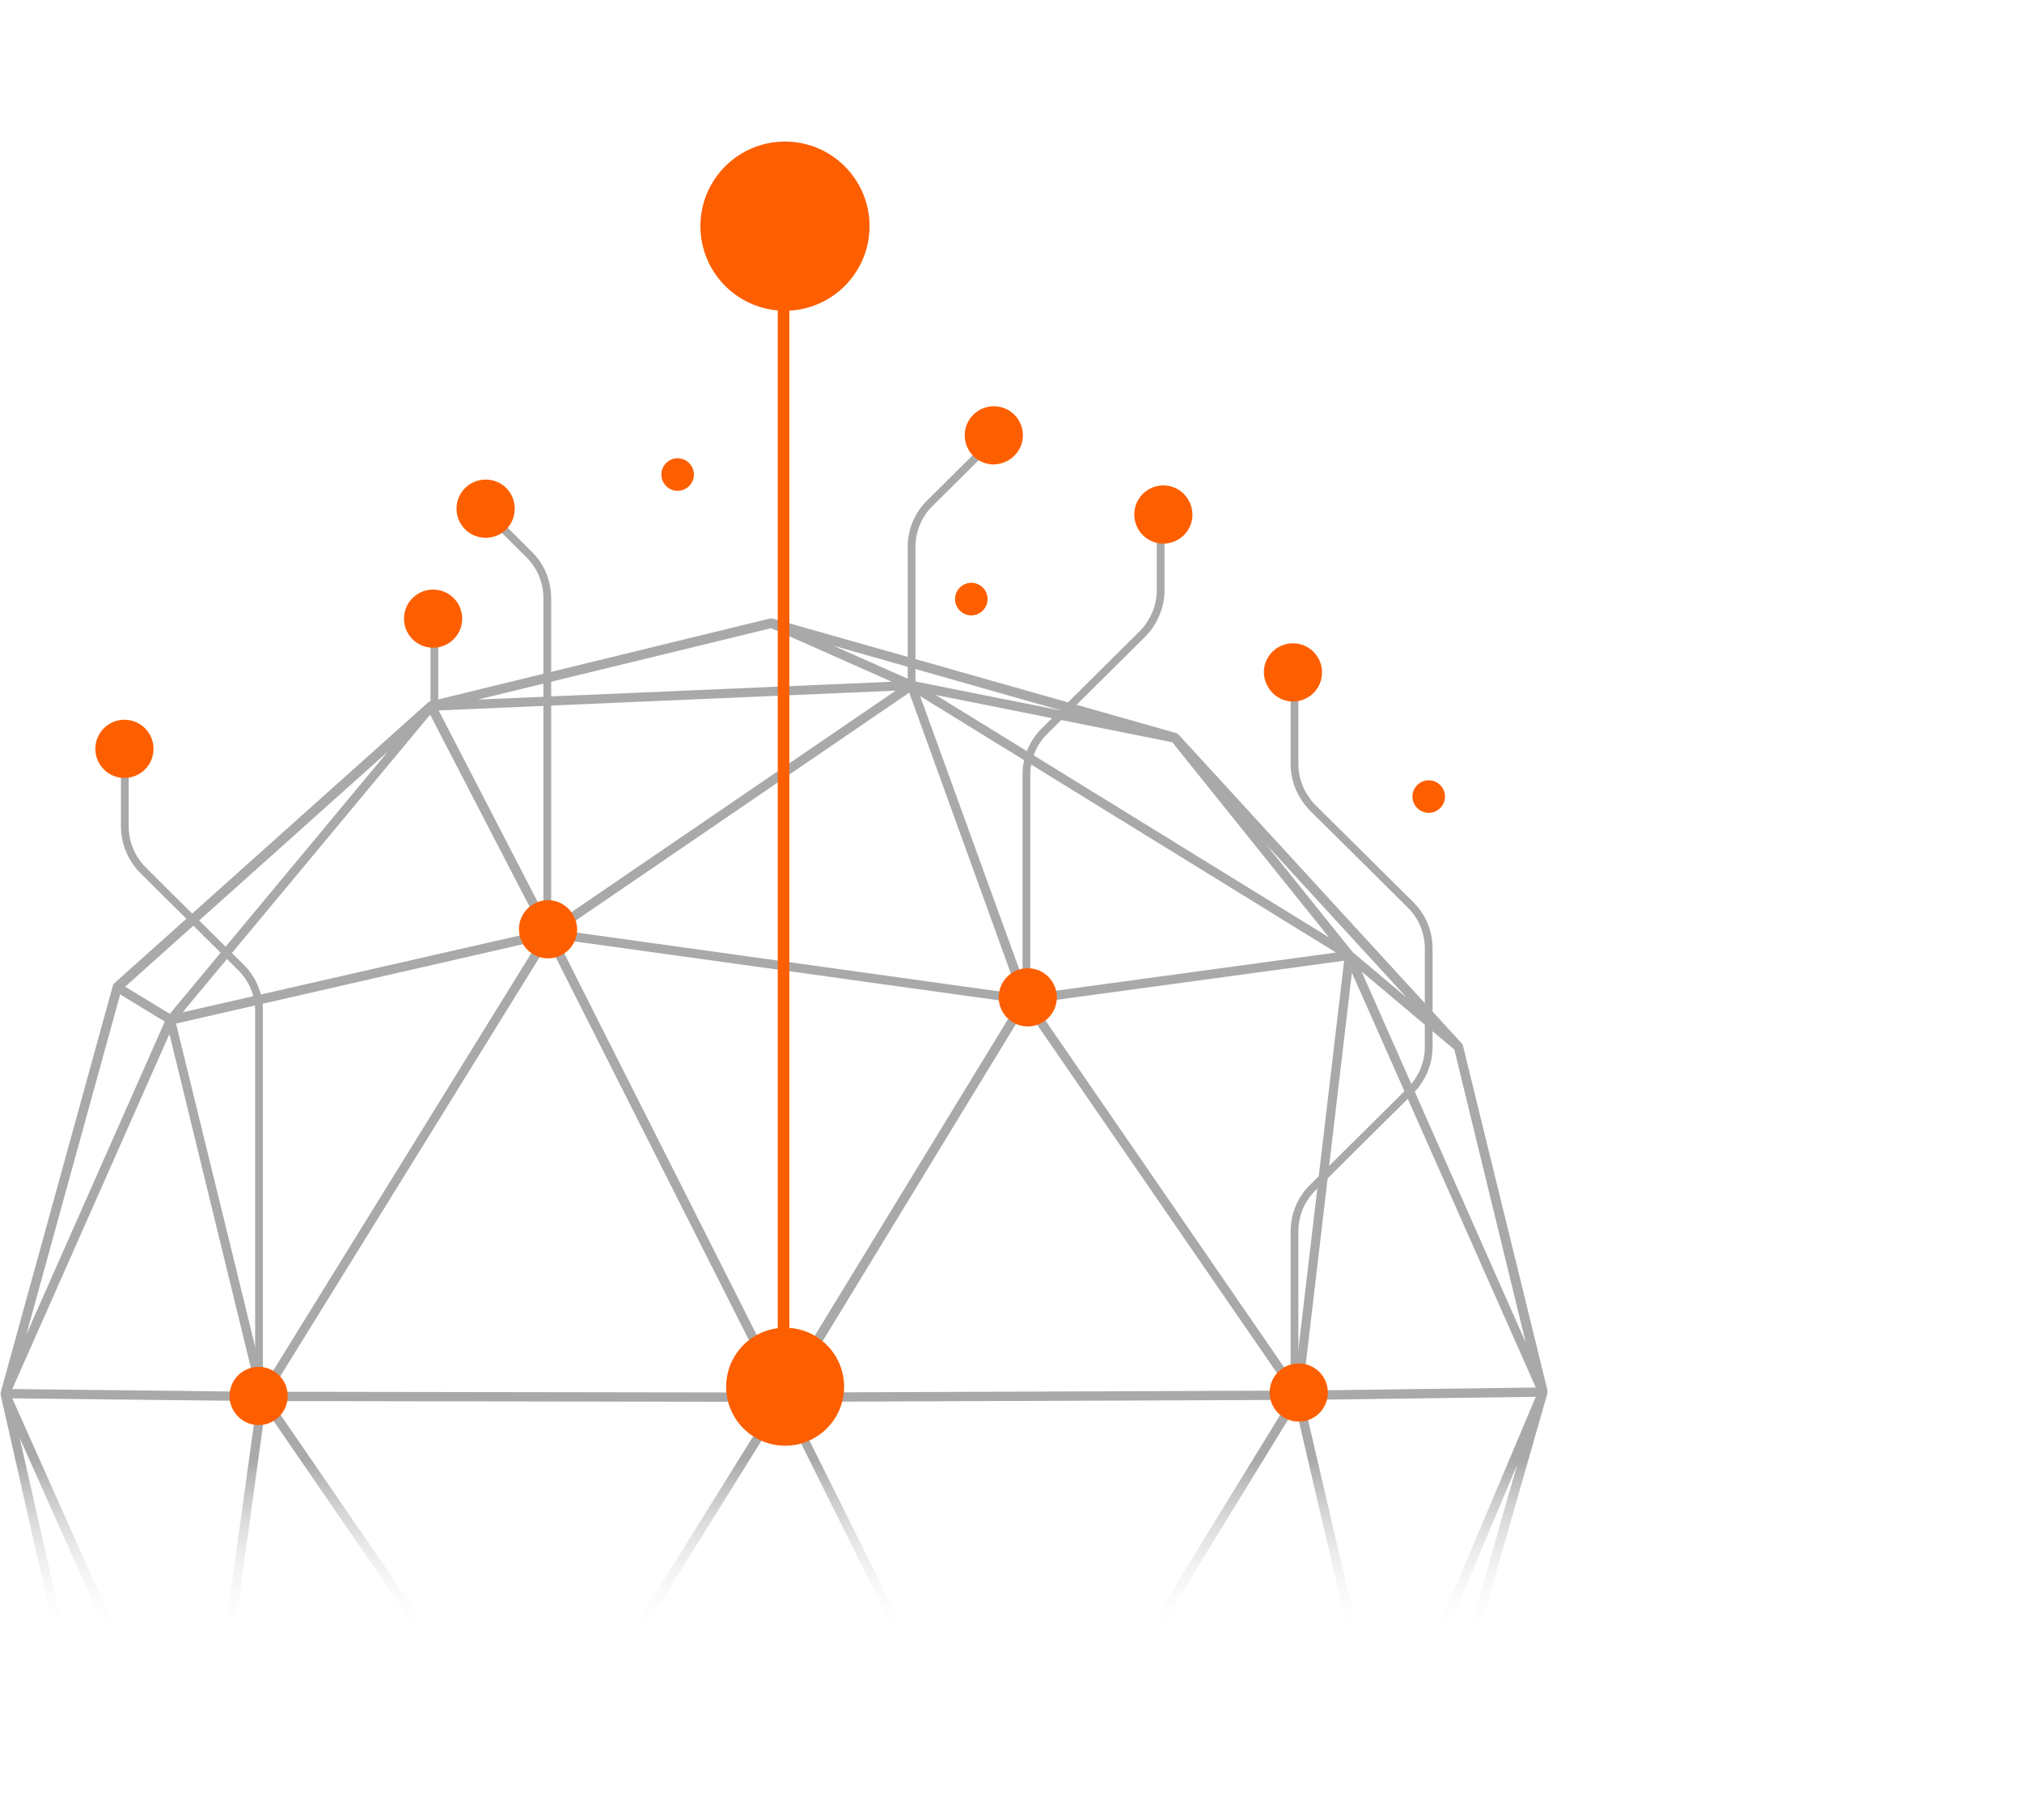 <svg width="300" height="270" viewBox="0 0 300 270" fill="none" xmlns="http://www.w3.org/2000/svg">
<path fill-rule="evenodd" clip-rule="evenodd" d="M229.589 206.584C229.589 206.641 229.589 206.641 229.589 206.699L219.229 242.846H217.79L225.1 217.29L214.336 242.846H212.839L227.862 207.217L193.384 207.677L201.558 242.846H200.176L192.233 208.771L171.339 242.846H169.727L191.312 207.677L117.233 207.965L134.616 242.846H133.12L116.14 208.656L94.843 242.846H93.231L114.931 207.965L40.219 207.85L64.278 242.846H62.609L39.355 209.001L34.693 242.846H33.311L38.146 207.85L1.826 207.447L17.598 242.846H16.101L2.92 213.318L9.597 242.846H8.216L0.1 206.929V206.872C0.1 206.814 0.1 206.757 0.1 206.699V206.641V206.584L16.734 146.262C16.734 146.204 16.792 146.146 16.792 146.089C16.849 146.031 16.849 145.974 16.907 145.916L63.473 104.243C63.473 104.243 63.53 104.243 63.53 104.186C63.588 104.186 63.588 104.128 63.588 104.128C63.588 104.128 63.645 104.128 63.703 104.128C63.703 104.128 63.76 104.128 63.76 104.07L114.24 91.753C114.298 91.753 114.355 91.753 114.413 91.753C114.47 91.753 114.528 91.753 114.585 91.753L174.447 108.733C174.505 108.733 174.562 108.79 174.62 108.79C174.678 108.848 174.735 108.848 174.793 108.905L216.869 154.78C216.869 154.78 216.869 154.838 216.926 154.838C216.984 154.895 216.984 154.953 217.041 155.011V155.068L229.589 206.238C229.589 206.296 229.589 206.354 229.589 206.354C229.589 206.526 229.589 206.526 229.589 206.584ZM192.06 205.087L199.428 142.52L153.323 148.794L192.06 205.087ZM152.575 147.528L198.219 141.311L136.516 103.265L152.575 147.528ZM134.904 102.747L83.273 138.031L151.078 147.47L134.904 102.747ZM191.255 206.296L152.172 149.542L117.406 206.584L191.255 206.296ZM116.197 205.836L151.021 148.794L82.64 139.297L116.197 205.836ZM115.046 206.584L81.374 139.872L40.161 206.469L115.046 206.584ZM39.24 205.433L79.992 139.527L26.116 151.845L39.24 205.433ZM38.089 206.469L25.138 153.399L1.826 206.066L38.089 206.469ZM3.899 198.007L24.447 151.557L17.828 147.528L3.899 198.007ZM18.576 146.377L25.195 150.406L57.544 111.496L18.576 146.377ZM27.095 150.176L80.395 138.031L63.818 106.027L27.095 150.176ZM81.661 137.455L132.889 102.459L65.084 105.394L81.661 137.455ZM114.413 93.192L70.898 103.783L132.314 101.135L114.413 93.192ZM123.622 95.782L135.422 101.02L157.64 105.452L123.622 95.782ZM173.929 110.114L138.818 103.092L197.183 139.067L173.929 110.114ZM187.801 125.195L200.694 141.254L208.753 148.046L187.801 125.195ZM215.775 155.701L202.018 144.132L226.366 199.159L215.775 155.701ZM200.579 144.304L193.269 206.296L227.862 205.836L200.579 144.304Z" fill="url(#paint0_linear_919_972)"/>
<path d="M64.451 92.559V105.452" stroke="#A9A9A9" stroke-width="1.151" stroke-miterlimit="10" stroke-linecap="round"/>
<path d="M18.518 109.539V122.605C18.518 125.022 19.496 127.324 21.165 129.051L35.785 143.556C37.512 145.283 38.433 147.585 38.433 150.003V206.008" stroke="#A9A9A9" stroke-width="1.151" stroke-miterlimit="10" stroke-linecap="round"/>
<path d="M192.061 100.847V113.338C192.061 115.755 193.039 118.057 194.708 119.784L209.328 134.289C211.055 136.016 211.976 138.318 211.976 140.736V155.298C211.976 157.716 210.998 160.018 209.328 161.745L194.708 176.25C192.982 177.977 192.061 180.279 192.061 182.697V206.008" stroke="#A9A9A9" stroke-width="1.151" stroke-miterlimit="10" stroke-linecap="round"/>
<path d="M71.357 75.175C74.984 78.744 78.552 82.313 78.552 82.313C80.279 84.04 81.2 86.342 81.2 88.76V138.779" stroke="#A9A9A9" stroke-width="1.151" stroke-miterlimit="10" stroke-linecap="round"/>
<path d="M172.203 76.499V87.551C172.203 89.968 171.224 92.271 169.555 93.998L154.935 108.503C153.208 110.229 152.287 112.532 152.287 114.949V148.506" stroke="#A9A9A9" stroke-width="1.151" stroke-miterlimit="10" stroke-linecap="round"/>
<path d="M147.451 65.218C143.249 69.42 137.896 74.715 137.896 74.715C136.169 76.442 135.248 78.744 135.248 81.162V102.171" stroke="#A9A9A9" stroke-width="1.151" stroke-miterlimit="10" stroke-linecap="round"/>
<path d="M116.254 45.935V207.332" stroke="#FD5F00" stroke-width="1.727" stroke-miterlimit="10" stroke-linecap="round" stroke-linejoin="round"/>
<path fill-rule="evenodd" clip-rule="evenodd" d="M211.976 115.755C210.652 115.755 209.559 116.849 209.559 118.173C209.559 119.496 210.652 120.59 211.976 120.59C213.3 120.59 214.394 119.496 214.394 118.173C214.394 116.849 213.3 115.755 211.976 115.755Z" fill="#FD5F00"/>
<path fill-rule="evenodd" clip-rule="evenodd" d="M192.694 202.267C190.334 202.267 188.377 204.166 188.377 206.584C188.377 208.944 190.276 210.901 192.694 210.901C195.054 210.901 197.011 209.001 197.011 206.584C197.011 204.166 195.054 202.267 192.694 202.267Z" fill="#FD5F00"/>
<path fill-rule="evenodd" clip-rule="evenodd" d="M100.541 67.981C99.217 67.981 98.123 69.074 98.123 70.398C98.123 71.722 99.217 72.816 100.541 72.816C101.864 72.816 102.958 71.722 102.958 70.398C102.958 69.074 101.864 67.981 100.541 67.981Z" fill="#FD5F00"/>
<path fill-rule="evenodd" clip-rule="evenodd" d="M144.113 86.457C142.789 86.457 141.695 87.551 141.695 88.875C141.695 90.199 142.789 91.292 144.113 91.292C145.437 91.292 146.53 90.199 146.53 88.875C146.53 87.551 145.437 86.457 144.113 86.457Z" fill="#FD5F00"/>
<path fill-rule="evenodd" clip-rule="evenodd" d="M191.831 104.07C194.191 104.07 196.148 102.171 196.148 99.754C196.148 97.394 194.248 95.436 191.831 95.436C189.471 95.436 187.514 97.336 187.514 99.754C187.571 102.113 189.471 104.07 191.831 104.07Z" fill="#FD5F00"/>
<path d="M38.423 211.412C40.807 211.384 42.717 209.429 42.689 207.045C42.661 204.661 40.706 202.751 38.322 202.779C35.938 202.806 34.028 204.761 34.056 207.145C34.084 209.529 36.039 211.439 38.423 211.412Z" fill="#FD5F00"/>
<path d="M156.805 148.009C156.834 145.625 154.925 143.669 152.541 143.64C150.157 143.61 148.201 145.519 148.172 147.903C148.143 150.287 150.052 152.244 152.436 152.273C154.82 152.302 156.776 150.393 156.805 148.009Z" fill="#FD5F00"/>
<path d="M116.624 214.472C121.456 214.398 125.312 210.42 125.237 205.589C125.162 200.758 121.185 196.901 116.354 196.976C111.522 197.051 107.666 201.028 107.741 205.86C107.815 210.691 111.793 214.547 116.624 214.472Z" fill="#FD5F00"/>
<path fill-rule="evenodd" clip-rule="evenodd" d="M81.315 133.541C78.955 133.541 76.998 135.44 76.998 137.858C76.998 140.218 78.897 142.175 81.315 142.175C83.675 142.175 85.632 140.275 85.632 137.858C85.574 135.498 83.675 133.541 81.315 133.541Z" fill="#FD5F00"/>
<path fill-rule="evenodd" clip-rule="evenodd" d="M18.462 106.776C16.102 106.776 14.145 108.675 14.145 111.093C14.145 113.453 16.044 115.41 18.462 115.41C20.821 115.41 22.779 113.51 22.779 111.093C22.779 108.675 20.821 106.776 18.462 106.776Z" fill="#FD5F00"/>
<path fill-rule="evenodd" clip-rule="evenodd" d="M72.049 71.147C69.689 71.147 67.732 73.046 67.732 75.463C67.732 77.823 69.632 79.78 72.049 79.78C74.467 79.78 76.366 77.881 76.366 75.463C76.366 73.046 74.467 71.147 72.049 71.147Z" fill="#FD5F00"/>
<path fill-rule="evenodd" clip-rule="evenodd" d="M172.606 72.01C170.246 72.01 168.289 73.909 168.289 76.327C168.289 78.687 170.189 80.644 172.606 80.644C174.966 80.644 176.923 78.744 176.923 76.327C176.865 73.909 174.966 72.01 172.606 72.01Z" fill="#FD5F00"/>
<path fill-rule="evenodd" clip-rule="evenodd" d="M151.769 64.585C151.769 62.225 149.869 60.268 147.452 60.268C145.092 60.268 143.135 62.167 143.135 64.585C143.135 66.945 145.034 68.902 147.452 68.902C149.812 68.844 151.769 66.945 151.769 64.585Z" fill="#FD5F00"/>
<path d="M68.576 91.826C68.602 89.442 66.691 87.488 64.307 87.461C61.923 87.435 59.969 89.346 59.943 91.73C59.916 94.114 61.827 96.068 64.211 96.094C66.595 96.121 68.549 94.21 68.576 91.826Z" fill="#FD5F00"/>
<path d="M129.013 33.597C129.04 26.667 123.444 21.027 116.514 21.001C109.584 20.974 103.944 26.57 103.917 33.5C103.891 40.43 109.487 46.07 116.417 46.097C123.347 46.123 128.987 40.527 129.013 33.597Z" fill="#FD5F00"/>
<defs>
<linearGradient id="paint0_linear_919_972" x1="114.847" y1="242.833" x2="114.847" y2="91.802" gradientUnits="userSpaceOnUse">
<stop offset="6.99028e-08" stop-color="white" stop-opacity="0"/>
<stop offset="0.174" stop-color="#A9A9A9"/>
</linearGradient>
</defs>
</svg>
